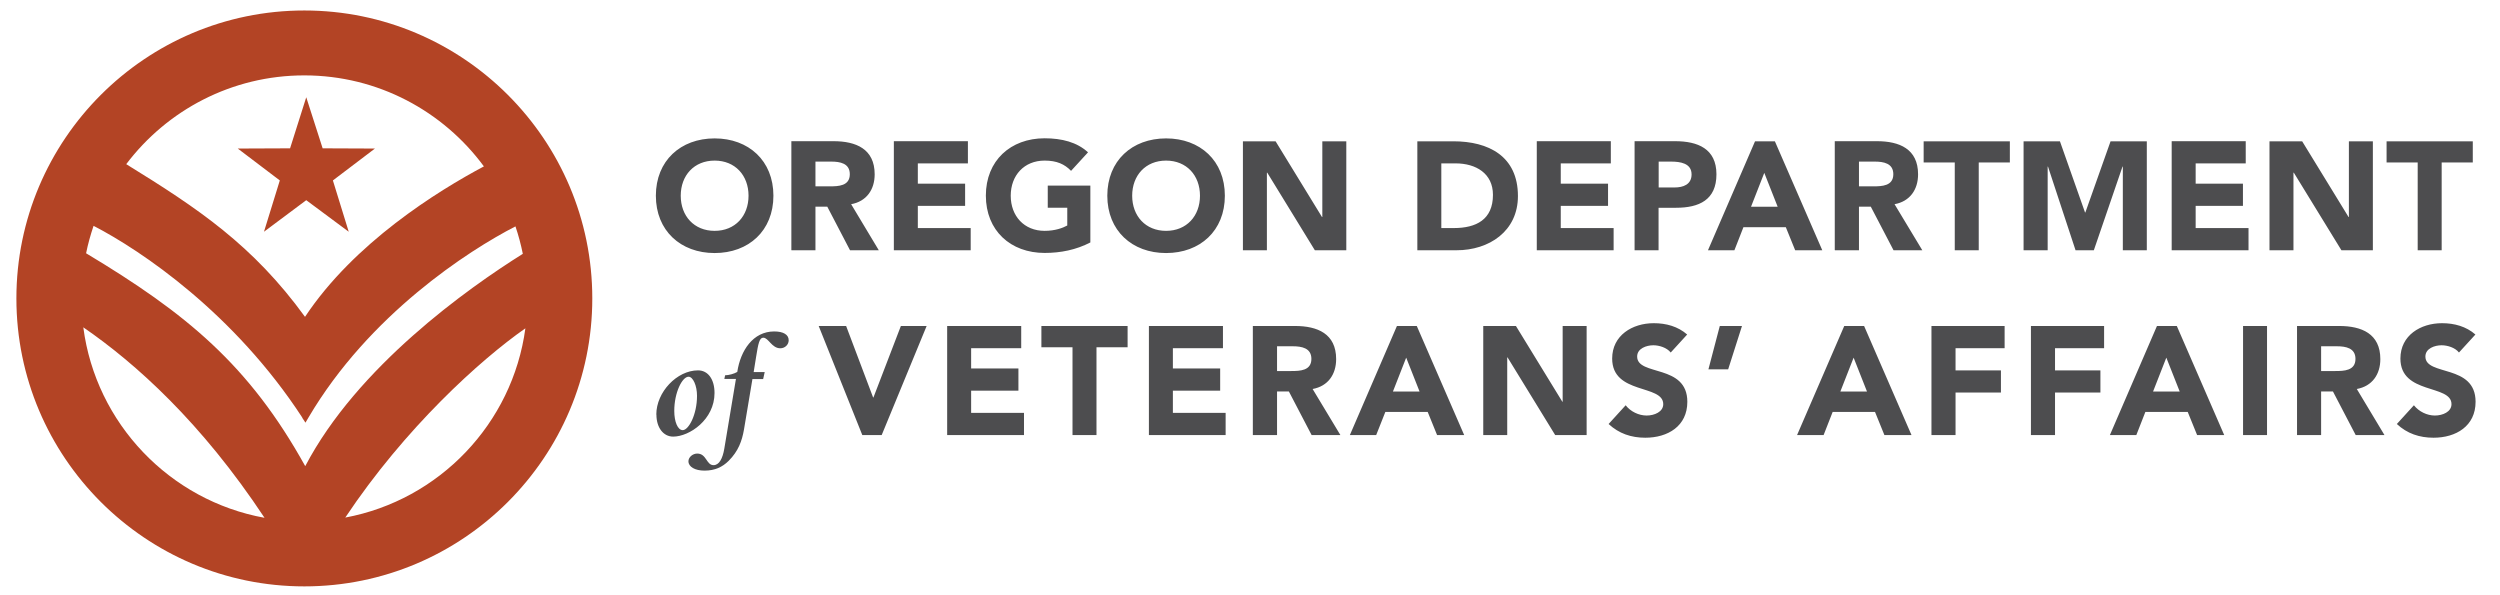 <?xml version="1.0" encoding="UTF-8"?>
<svg id="Layer_1" xmlns="http://www.w3.org/2000/svg" version="1.1" viewBox="0 0 224.17 53.32">
  <!-- Generator: Adobe Illustrator 29.5.1, SVG Export Plug-In . SVG Version: 2.1.0 Build 141)  -->
  <defs>
    <style>
      .st0 {
        fill: #b34425;
      }

      .st1 {
        fill: #4d4d4f;
      }
    </style>
  </defs>
  <g>
    <path class="st1" d="M221.97,30c-.83-.73-1.89-1.02-3-1.02-1.92,0-3.73,1.09-3.73,3.17,0,3.26,4.58,2.29,4.58,4.09,0,.69-.79,1.02-1.49,1.02s-1.43-.35-1.88-.92l-1.53,1.68c.92.86,2.03,1.23,3.29,1.23,2.01,0,3.77-1.04,3.77-3.22,0-3.42-4.5-2.28-4.5-4.06,0-.73.84-1.01,1.45-1.01.53,0,1.22.21,1.56.65l1.48-1.62h0ZM208.13,31.05h1.41c.79,0,1.67.15,1.67,1.13,0,1.06-1.02,1.09-1.81,1.09h-1.27v-2.22h0ZM205.98,39.01h2.15v-3.91h1.06l2.04,3.91h2.58l-2.48-4.13c1.38-.25,2.11-1.31,2.11-2.68,0-2.28-1.68-2.97-3.69-2.97h-3.78v9.78h.01ZM201.13,39.01h2.15v-9.78h-2.15v9.78ZM195.45,35.11h-2.39l1.19-3.04,1.2,3.04ZM189.19,39.01h2.37l.81-2.07h3.8l.84,2.07h2.43l-4.25-9.78h-1.78l-4.22,9.78h0ZM182.12,39.01h2.15v-3.81h4.07v-1.99h-4.07v-1.99h4.4v-1.99h-6.56v9.78h.01ZM173.2,39.01h2.15v-3.81h4.07v-1.99h-4.07v-1.99h4.4v-1.99h-6.56v9.78h.01ZM167.41,35.11h-2.39l1.19-3.04,1.2,3.04ZM161.15,39.01h2.37l.81-2.07h3.8l.84,2.07h2.43l-4.25-9.78h-1.78l-4.23,9.78h.01ZM156.2,29.23h-1.99l-1.02,3.89h1.77l1.24-3.89ZM151.29,30c-.83-.73-1.89-1.02-3-1.02-1.92,0-3.73,1.09-3.73,3.17,0,3.26,4.58,2.29,4.58,4.09,0,.69-.79,1.02-1.49,1.02s-1.44-.35-1.88-.92l-1.53,1.68c.93.86,2.03,1.23,3.29,1.23,2.02,0,3.77-1.04,3.77-3.22,0-3.42-4.5-2.28-4.5-4.06,0-.73.84-1.01,1.45-1.01.53,0,1.21.21,1.56.65l1.48-1.62h0ZM133,39.01h2.15v-6.96h.03l4.27,6.96h2.82v-9.78h-2.15v6.79h-.03l-4.16-6.79h-2.93v9.78h0ZM127.29,35.11h-2.39l1.19-3.04,1.2,3.04ZM121.03,39.01h2.37l.82-2.07h3.8l.84,2.07h2.43l-4.25-9.78h-1.78l-4.22,9.78h0ZM114.51,31.05h1.41c.79,0,1.67.15,1.67,1.13,0,1.06-1.02,1.09-1.81,1.09h-1.27v-2.22ZM112.36,39.01h2.15v-3.91h1.06l2.04,3.91h2.58l-2.49-4.13c1.38-.25,2.11-1.31,2.11-2.68,0-2.28-1.68-2.97-3.69-2.97h-3.78v9.78h.02ZM103.01,39.01h6.89v-1.99h-4.73v-1.99h4.24v-1.99h-4.24v-1.82h4.49v-1.99h-6.64v9.78h-.01ZM96.17,39.01h2.15v-7.87h2.79v-1.91h-7.73v1.91h2.79v7.87h0ZM84.93,39.01h6.89v-1.99h-4.74v-1.99h4.24v-1.99h-4.24v-1.82h4.49v-1.99h-6.64v9.78h0ZM77.33,39.01h1.73l4.03-9.78h-2.31l-2.46,6.41h-.03l-2.42-6.41h-2.46l3.91,9.78h.01ZM67.45,33.99h.98l.14-.63h-.99l.22-1.37c.19-1.2.3-1.71.64-1.71.47,0,.76.95,1.53.95.41,0,.75-.32.75-.72,0-.5-.47-.79-1.3-.79-1.89,0-3.02,1.7-3.31,3.63-.26.16-.76.3-1.09.3l-.07.33h1.04l-1.04,6.23c-.15.92-.47,1.5-.97,1.5-.65,0-.62-1.04-1.46-1.04-.41,0-.79.33-.79.69,0,.5.59.84,1.44.84.94,0,1.62-.33,2.17-.88.86-.86,1.19-1.77,1.37-2.8l.76-4.54h-.02ZM60.46,36.85c0-1.67.72-3.07,1.28-3.07.4,0,.76.8.76,1.71,0,1.71-.76,3.08-1.28,3.08-.44,0-.76-.73-.76-1.73M58.86,37.18c0,1.16.62,1.97,1.5,1.97,1.46,0,3.71-1.52,3.71-3.91,0-1.23-.58-2.03-1.48-2.03-1.89,0-3.74,1.95-3.74,3.96"/>
    <path class="st1" d="M216.79,22.44h2.15v-7.87h2.79v-1.9h-7.73v1.9h2.79v7.87ZM203.5,22.44h2.15v-6.96h.03l4.27,6.96h2.82v-9.77h-2.15v6.79h-.03l-4.16-6.79h-2.93v9.77ZM194.73,22.44h6.89v-1.99h-4.74v-1.99h4.24v-1.99h-4.24v-1.82h4.49v-1.99h-6.64v9.77h0ZM181.46,22.44h2.15v-7.5h.03l2.47,7.5h1.64l2.57-7.5h.03v7.5h2.15v-9.77h-3.25l-2.26,6.38h-.03l-2.25-6.38h-3.26v9.77h0ZM175.28,22.44h2.15v-7.87h2.79v-1.9h-7.73v1.9h2.79v7.87h0ZM166.69,14.49h1.41c.79,0,1.67.15,1.67,1.13,0,1.06-1.02,1.09-1.81,1.09h-1.27v-2.22ZM164.54,22.44h2.15v-3.91h1.06l2.04,3.91h2.58l-2.49-4.13c1.38-.25,2.11-1.31,2.11-2.68,0-2.28-1.68-2.97-3.69-2.97h-3.78v9.77h.02ZM159.4,18.54h-2.39l1.19-3.04,1.2,3.04ZM153.15,22.44h2.37l.81-2.07h3.8l.84,2.07h2.43l-4.25-9.77h-1.78l-4.22,9.77h0ZM148.73,14.49h1.1c.83,0,1.85.14,1.85,1.15,0,.91-.76,1.17-1.52,1.17h-1.43v-2.32h0ZM146.57,22.44h2.15v-3.81h1.57c2.06,0,3.62-.7,3.62-3s-1.68-2.97-3.71-2.97h-3.63v9.77h0ZM137.8,22.44h6.89v-1.99h-4.74v-1.99h4.24v-1.99h-4.24v-1.82h4.49v-1.99h-6.64v9.77h0ZM129.25,14.65h1.27c1.82,0,3.35.9,3.35,2.82,0,2.22-1.5,2.98-3.51,2.98h-1.12v-5.8h0ZM127.09,22.44h3.52c2.91,0,5.5-1.7,5.5-4.86,0-3.58-2.64-4.91-5.79-4.91h-3.23v9.77h0ZM111.45,22.44h2.15v-6.96h.03l4.27,6.96h2.82v-9.77h-2.15v6.79h-.03l-4.16-6.79h-2.93v9.77h0ZM101.52,17.55c0-1.82,1.2-3.15,3.04-3.15s3.04,1.33,3.04,3.15-1.2,3.15-3.04,3.15-3.04-1.33-3.04-3.15M99.29,17.55c0,3.13,2.22,5.14,5.27,5.14s5.27-2,5.27-5.14-2.22-5.14-5.27-5.14-5.27,2-5.27,5.14M97.77,16.64h-3.82v1.99h1.75v1.59c-.4.22-1.09.48-2.03.48-1.84,0-3.04-1.33-3.04-3.15s1.2-3.15,3.04-3.15c1.09,0,1.79.32,2.37.92l1.52-1.66c-.98-.91-2.35-1.26-3.89-1.26-3.05,0-5.27,2-5.27,5.14s2.22,5.14,5.27,5.14c1.44,0,2.83-.28,4.1-.94v-5.11h0ZM80.15,22.44h6.89v-1.99h-4.74v-1.99h4.24v-1.99h-4.24v-1.82h4.49v-1.99h-6.64v9.77h0ZM73.12,14.49h1.41c.79,0,1.67.15,1.67,1.13,0,1.06-1.02,1.09-1.81,1.09h-1.27v-2.22ZM70.97,22.44h2.15v-3.91h1.06l2.04,3.91h2.58l-2.48-4.13c1.38-.25,2.11-1.31,2.11-2.68,0-2.28-1.68-2.97-3.69-2.97h-3.78v9.77h.01ZM61.04,17.55c0-1.82,1.2-3.15,3.04-3.15s3.04,1.33,3.04,3.15-1.2,3.15-3.04,3.15-3.04-1.33-3.04-3.15M58.81,17.55c0,3.13,2.22,5.14,5.27,5.14s5.27-2,5.27-5.14-2.22-5.14-5.27-5.14-5.27,2-5.27,5.14"/>
  </g>
  <path class="st0" d="M27.29.94C13.05.94,1.47,12.52,1.47,26.76s11.58,25.82,25.82,25.82,25.82-11.58,25.82-25.82S41.53.94,27.29.94h0ZM27.29,6.76c6.6,0,12.46,3.22,16.1,8.16-4.17,2.22-11.64,6.86-16.04,13.49-4.68-6.44-9.56-9.7-16.03-13.69,3.65-4.83,9.45-7.96,15.96-7.96h.01ZM27.1,37.46l.29.44.27-.46c5.43-9.22,14.34-14.97,18.56-17.14.27.8.49,1.62.66,2.46-4.96,3.11-14.85,10.13-19.51,19.04-5.04-9.09-10.67-13.7-19.65-19.09.17-.84.4-1.66.67-2.46,4.29,2.22,12.62,7.84,18.72,17.2h0ZM7.47,29.35c4.7,3.23,10.59,8.53,16.25,17.08-8.49-1.54-15.13-8.46-16.25-17.08ZM30.96,46.41c5.36-8.04,12.1-14.14,16.15-16.97-1.15,8.55-7.73,15.4-16.15,16.97ZM28.93,13.3l4.69.02-3.77,2.86,1.42,4.6-3.81-2.83-3.79,2.83,1.42-4.6-3.77-2.86,4.69-.02,1.45-4.58s1.47,4.58,1.47,4.58Z"/>
</svg>
